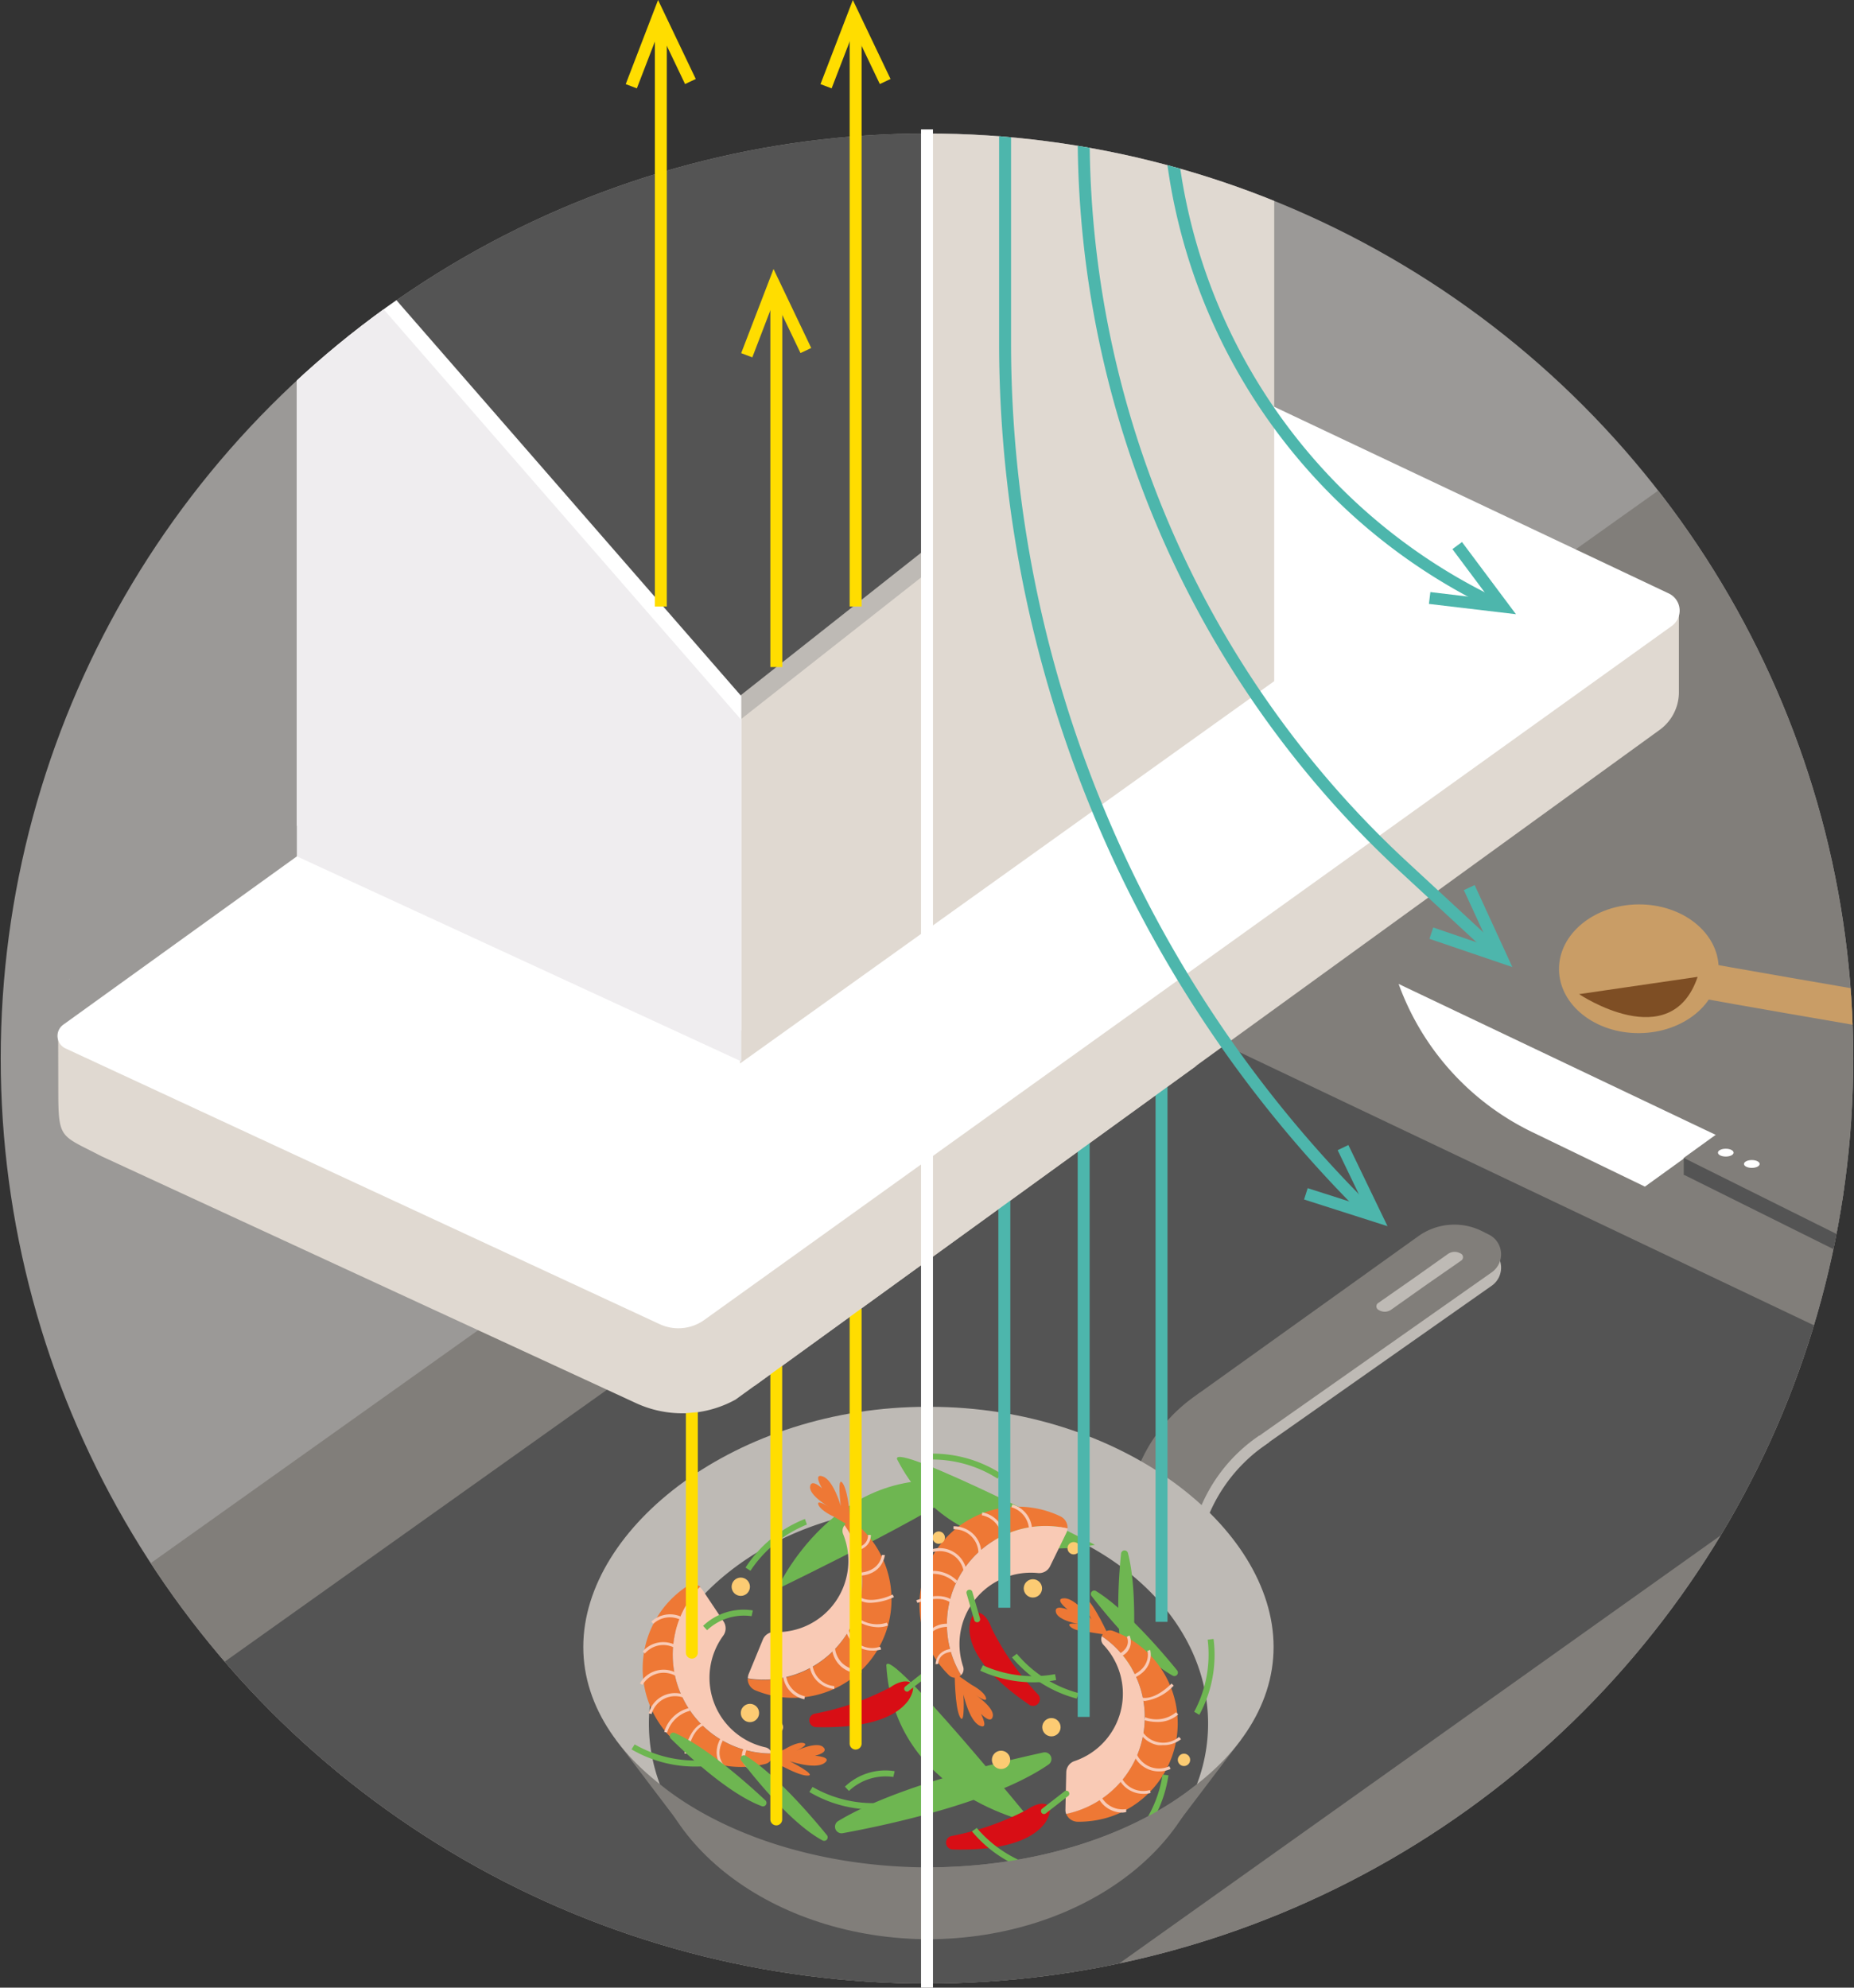 <svg id="Livello_1" data-name="Livello 1" xmlns="http://www.w3.org/2000/svg" xmlns:xlink="http://www.w3.org/1999/xlink" viewBox="0 0 180 193"><rect x="0" y="0" width="180" height="193" fill="#333333" stroke="none"/><defs><style>.cls-1{fill:none;}.cls-2{clip-path:url(#clip-path);}.cls-3{fill:#9b9997;}.cls-4{fill:#817e7a;}.cls-5{fill:#545454;}.cls-6{fill:#e0d9d1;}.cls-7{fill:#fff;}.cls-8{fill:#bebab5;}.cls-9{fill:#efedef;}.cls-10{fill:#6eb651;}.cls-11{fill:#ee7835;}.cls-12{fill:#f9cab5;}.cls-13{fill:#d80e15;}.cls-14{fill:#fccb73;}.cls-15{fill:#c99d66;}.cls-16{fill:#7e4e24;}.cls-17{fill:#fd0;}.cls-18{fill:#4db6ac;}</style><clipPath id="clip-path"><ellipse class="cls-1" cx="90" cy="102.78" rx="89.93" ry="89.82"/></clipPath></defs><title>Tavola disegno 12</title><g class="cls-2"><ellipse class="cls-3" cx="90" cy="102.78" rx="89.93" ry="89.82"/><polygon class="cls-4" points="-1.81 163.48 183.91 31.33 183.91 196.61 -0.16 196.61 -1.81 163.48"/><path class="cls-5" d="M112.93,98.64a3.37,3.37,0,0,0-3.4.3L-6.17,181.26v.21l76.7,36.32L185.44,136a1.74,1.74,0,0,0-.26-3Z"/><path class="cls-6" d="M5.66,105.7c0,5,.14,4.45,4.17,6.56L61.66,136.2a10.72,10.72,0,0,0,9.75-.3l89.68-65A4.52,4.52,0,0,0,163,67.29v-8.1l-94,67.29a4.87,4.87,0,0,1-4.91.46L6.65,100.37a.7.7,0,0,0-1,.63Z"/><path class="cls-7" d="M103,29.7,6.15,99.49a1.34,1.34,0,0,0,.21,2.31l57.7,26.78a4.31,4.31,0,0,0,4.31-.41l93.94-67.39a1.84,1.84,0,0,0-.28-3.15Z"/><polygon class="cls-7" points="6.74 95.07 6.74 95.1 6.77 95.08 6.74 95.07"/><rect class="cls-5" x="36.28" y="5.28" width="56.61" height="68.08"/><polygon class="cls-8" points="89.71 76.82 71.81 84.61 71.81 67.59 91.16 52.3 89.71 76.82"/><polygon class="cls-6" points="123.71 6.89 123.71 66.14 71.85 103.26 71.85 69.9 90 55.62 90 12.56 123.71 6.89"/><polygon class="cls-7" points="71.97 67.59 71.97 100.08 28.82 80.17 28.82 18.05 71.97 67.59"/><polygon class="cls-9" points="71.97 69.9 71.97 103.06 28.82 83.15 28.82 20.36 71.97 69.9"/></g><path class="cls-4" d="M90,146c15.22,0,27.57,9.48,27.57,21.17S105.22,188.3,90,188.3"/><path class="cls-8" d="M118.92,143.05l25.91-18.21a2.14,2.14,0,0,0-.27-3.66l-.68-.34a6,6,0,0,0-6.13.46l-25,17.88A21.14,21.14,0,0,1,118.92,143.05Z"/><path class="cls-4" d="M118.92,141.76l25.91-18.22a2.14,2.14,0,0,0-.27-3.66l-.68-.34a6,6,0,0,0-6.13.46l-21.3,15.25a2.81,2.81,0,0,0,.09,4.64A16.65,16.65,0,0,1,118.92,141.76Z"/><path class="cls-8" d="M133.82,127.18l.13.07a1.1,1.1,0,0,0,1.13-.09l3.26-2.31,3.51-2.44a.4.4,0,0,0,0-.68l-.13-.06a1.12,1.12,0,0,0-1.13.08l-3.26,2.31-3.51,2.45A.39.39,0,0,0,133.82,127.18Z"/><path class="cls-8" d="M117.24,136.09l-.44.31a15.68,15.68,0,0,0-5.54,7l-.53,1.34,6,3.93.53-1.33a15.62,15.62,0,0,1,5.54-7l.44-.31"/><path class="cls-4" d="M116.47,135.24l-.44.31a15.68,15.68,0,0,0-5.54,7l-.53,1.34,6,4,.53-1.34a15.68,15.68,0,0,1,5.54-7l.44-.31"/><polygon class="cls-4" points="120.51 168.9 114.57 176.74 111.18 177.75 114.55 168.13 120.51 168.9"/><path class="cls-8" d="M90.27,136.6c18.44,0,33.38,11.63,33.38,23.32s-14.94,21.17-33.38,21.17"/><path class="cls-5" d="M90,146.21v35.11c10.63,0,20.09-3.15,26.2-8.06a16.54,16.54,0,0,0,1.09-5.89C117.29,155.75,105.1,146.32,90,146.21Z"/><path class="cls-4" d="M90.27,146c-15.22,0-27.56,9.48-27.56,21.17S75.05,188.3,90.27,188.3"/><polygon class="cls-4" points="59.77 168.9 65.71 176.74 69.1 177.75 65.73 168.13 59.77 168.9"/><path class="cls-8" d="M90,136.6c-18.43,0-33.37,11.63-33.37,23.32S71.57,181.09,90,181.09"/><path class="cls-5" d="M90.27,146.21v35.11c-10.62,0-20.08-3.15-26.2-8.06A16.76,16.76,0,0,1,63,167.37C63,155.75,75.18,146.32,90.27,146.21Z"/><path class="cls-10" d="M75.43,154.31S81.06,141.78,93.62,144C95.34,144.68,75.43,154.31,75.43,154.31Z"/><path class="cls-10" d="M81.82,178c4.79-.88,14.78-3.07,20-6.68a.65.65,0,0,0-.51-1.16c-4.55,1-14.42,3.33-19.93,6.66A.64.64,0,0,0,81.82,178Z"/><path class="cls-10" d="M108.84,150.86c-.26,2.53-.61,7.86.44,11a.34.34,0,0,0,.66-.09c.18-2.42.43-7.72-.44-11A.34.34,0,0,0,108.84,150.86Z"/><path class="cls-10" d="M106,155c1.55,2,5,6.15,7.87,7.71a.34.34,0,0,0,.42-.51c-1.53-1.89-5-5.92-7.85-7.69A.33.33,0,0,0,106,155Z"/><path class="cls-11" d="M111.05,168.06a9.58,9.58,0,0,1-7.54,8.05,1.21,1.21,0,0,0,1.13.78,9.88,9.88,0,0,0,2.91-.41,9.55,9.55,0,0,0,.5-18.12.83.83,0,0,0-1.08.51A9.51,9.51,0,0,1,111.05,168.06Z"/><path class="cls-12" d="M111.05,168.06a9.51,9.51,0,0,0-4.08-9.19.81.81,0,0,0,.17.85A6.91,6.91,0,0,1,104.32,171a1.17,1.17,0,0,0-.8,1.09l-.08,3.6a1.07,1.07,0,0,0,.07.44A9.58,9.58,0,0,0,111.05,168.06Z"/><path class="cls-12" d="M112.88,169.45a2.4,2.4,0,0,1-.46,0,2.64,2.64,0,0,1-1.84-1.32l.25-.14a2.34,2.34,0,0,0,1.64,1.18,2.37,2.37,0,0,0,2-.52l.19.22A2.67,2.67,0,0,1,112.88,169.45Z"/><path class="cls-12" d="M112.5,172a2.58,2.58,0,0,1-1.09-.24,2.65,2.65,0,0,1-1.47-1.73l.28-.07a2.45,2.45,0,0,0,1.31,1.54,2.38,2.38,0,0,0,2,0l.12.26A2.61,2.61,0,0,1,112.5,172Z"/><path class="cls-12" d="M111,174.18a2.7,2.7,0,0,1-1.57-.51,2.65,2.65,0,0,1-1.08-2h.29a2.35,2.35,0,0,0,3,2.14l.07.28A2.44,2.44,0,0,1,111,174.18Z"/><path class="cls-12" d="M109,176a2.64,2.64,0,0,1-2.66-2.78l.29,0a2.39,2.39,0,0,0,.78,1.86,2.33,2.33,0,0,0,1.93.58l0,.29A2.34,2.34,0,0,1,109,176Z"/><path class="cls-12" d="M112.32,167.2a4.39,4.39,0,0,1-1.22-.18l.08-.28a3,3,0,0,0,3-.48l.21.21A3,3,0,0,1,112.32,167.2Z"/><path class="cls-12" d="M111.17,165.16a1.91,1.91,0,0,1-.73-.15l.12-.27c1.39.62,3.17-1.25,3.18-1.27l.21.2A4.67,4.67,0,0,1,111.17,165.16Z"/><path class="cls-12" d="M109.93,163l-.11-.27c2-.84,1.6-2.38,1.58-2.44l.27-.08S112.19,162.07,109.93,163Z"/><path class="cls-12" d="M108.83,160.83l-.15-.25c1.2-.69.74-1.61.72-1.65l.26-.13A1.52,1.52,0,0,1,108.83,160.83Z"/><path class="cls-11" d="M107.6,158.77s-1.35-3-2.23-3.65.6,2.12.6,2.12-1.54-2.05-2.63-2.05.32,1.1.32,1.1-1.36-.56-1.14.27,2.38,1.17,2.38,1.17-1.46-.28-1,.2,1.8.54,1.8.54Z"/><path class="cls-11" d="M66.35,165A9.55,9.55,0,0,1,68,154.07a1.2,1.2,0,0,0-1.37,0,9.56,9.56,0,0,0,7.7,17.2.84.84,0,0,0,.61-1A9.55,9.55,0,0,1,66.35,165Z"/><path class="cls-12" d="M66.35,165a9.55,9.55,0,0,0,8.58,5.26.82.82,0,0,0-.63-.6,6.92,6.92,0,0,1-4.06-10.87,1.21,1.21,0,0,0,0-1.36l-2-3a1.05,1.05,0,0,0-.31-.32A9.55,9.55,0,0,0,66.35,165Z"/><path class="cls-12" d="M63.26,166.43l-.28-.07a2.65,2.65,0,0,1,3.75-1.68l-.13.26a2.38,2.38,0,0,0-3.34,1.49Z"/><path class="cls-12" d="M62.38,163.6l-.25-.14a2.64,2.64,0,0,1,4-.71L66,163a2.44,2.44,0,0,0-2-.54A2.41,2.41,0,0,0,62.38,163.6Z"/><path class="cls-12" d="M66.27,160.65a2.39,2.39,0,0,0-1.81-.92H64.4a2.38,2.38,0,0,0-1.79.82l-.21-.19a2.62,2.62,0,0,1,2.07-.91,2.65,2.65,0,0,1,2,1Z"/><path class="cls-12" d="M67.05,158.15a2.4,2.4,0,0,0-1.7-1.09,2.36,2.36,0,0,0-1.92.61l-.2-.21a2.72,2.72,0,0,1,2.16-.69,2.64,2.64,0,0,1,1.9,1.23Z"/><path class="cls-12" d="M64.77,168.23l-.28-.06a3.35,3.35,0,0,1,2.4-2.32l.1.27A3.12,3.12,0,0,0,64.77,168.23Z"/><path class="cls-12" d="M66.73,170.27l-.28,0c0-.11.43-2.77,2.13-3.09l0,.28C67.13,167.7,66.74,170.25,66.73,170.27Z"/><path class="cls-12" d="M70.28,171.78s-1.48-1.23-.15-3.29l.25.16c-1.19,1.83,0,2.87.08,2.91Z"/><path class="cls-12" d="M72.74,171.81a1.52,1.52,0,0,1-.46-2.14l.26.12c-.59,1.25.3,1.75.34,1.77Z"/><path class="cls-11" d="M74.46,170.67s2.82,1.72,3.91,1.74-1.7-1.4-1.7-1.4,2.43.82,3.34.2-.89-.73-.89-.73,1.43-.31.78-.86-2.62.38-2.62.38,1.36-.59.74-.75-1.79.57-1.79.57Z"/><path class="cls-11" d="M82.51,158.15A9.57,9.57,0,0,1,72.59,163a1.21,1.21,0,0,0,.77,1.14A9.56,9.56,0,0,0,83.17,148a.84.84,0,0,0-1.19.08A9.52,9.52,0,0,1,82.51,158.15Z"/><path class="cls-12" d="M82.51,158.15A9.52,9.52,0,0,0,82,148.1a.82.82,0,0,0-.14.86,6.92,6.92,0,0,1-6.66,9.51,1.17,1.17,0,0,0-1.14.74l-1.37,3.33a1.09,1.09,0,0,0-.08.43A9.57,9.57,0,0,0,82.51,158.15Z"/><path class="cls-12" d="M84.68,160.27A2.64,2.64,0,0,1,82.05,158l.29,0a2.37,2.37,0,0,0,1.11,1.68,2.34,2.34,0,0,0,2,.21l.1.27A2.62,2.62,0,0,1,84.68,160.27Z"/><path class="cls-12" d="M83.42,162.48a2.65,2.65,0,0,1-2.64-2.93l.29,0a2.39,2.39,0,0,0,.66,1.9,2.44,2.44,0,0,0,1.9.7l0,.28Z"/><path class="cls-12" d="M81,164A2.69,2.69,0,0,1,79,162.82a2.65,2.65,0,0,1-.3-2.24l.27.08a2.39,2.39,0,0,0,.27,2A2.34,2.34,0,0,0,81,163.72Z"/><path class="cls-12" d="M78.09,165a2.64,2.64,0,0,1-1.86-3.65l.26.12a2.36,2.36,0,0,0,.06,2,2.39,2.39,0,0,0,1.6,1.24Z"/><path class="cls-12" d="M85.23,158a3.87,3.87,0,0,1-2.3-.83l.17-.24a3.06,3.06,0,0,0,3,.63l.12.27A2.68,2.68,0,0,1,85.23,158Z"/><path class="cls-12" d="M84.56,155.63a2.13,2.13,0,0,1-1.53-.55l.2-.21c1.09,1.08,3.41,0,3.43-.05l.13.26A5.9,5.9,0,0,1,84.56,155.63Z"/><path class="cls-12" d="M83.27,153v-.28c2.18-.07,2.34-1.66,2.35-1.73l.29,0S85.72,153,83.27,153Z"/><path class="cls-12" d="M83,150.6l0-.28c1.37-.22,1.27-1.24,1.27-1.28l.28,0S84.66,150.34,83,150.6Z"/><path class="cls-11" d="M82.61,148.24s-.18-3.3-.78-4.2-.2,2.19-.2,2.19-.7-2.47-1.72-2.86-.1,1.14-.1,1.14-1.07-1-1.16-.15,1.81,1.94,1.81,1.94-1.26-.78-1-.18,1.48,1.14,1.48,1.14Z"/><path class="cls-10" d="M100.28,177s-13.51-2.61-14.23-15.32C86.34,159.88,100.28,177,100.28,177Z"/><path class="cls-10" d="M106.3,150S92.89,153,87.09,141.68C86.61,139.88,106.3,150,106.3,150Z"/><path class="cls-11" d="M93.43,152.59a9.6,9.6,0,0,1,10.21-4.18,1.21,1.21,0,0,0-.7-1.18,9.55,9.55,0,0,0-10.82,15.42.82.82,0,0,0,1.19,0A9.53,9.53,0,0,1,93.43,152.59Z"/><path class="cls-12" d="M93.43,152.59a9.53,9.53,0,0,0-.12,10.06.8.8,0,0,0,.19-.85,6.93,6.93,0,0,1,7.26-9.06,1.18,1.18,0,0,0,1.19-.66l1.58-3.24a1.09,1.09,0,0,0,.11-.43A9.6,9.6,0,0,0,93.43,152.59Z"/><path class="cls-12" d="M93.59,152.79a2.4,2.4,0,0,0-1-1.75,2.37,2.37,0,0,0-2-.34l-.08-.28a2.65,2.65,0,0,1,3.36,2.35Z"/><path class="cls-12" d="M95.24,151.3l-.28-.05a2.35,2.35,0,0,0-2.33-2.76h-.06v-.29h.07a2.71,2.71,0,0,1,2,.91A2.67,2.67,0,0,1,95.24,151.3Z"/><path class="cls-12" d="M97.37,150.41l-.27-.11a2.33,2.33,0,0,0-.14-2,2.39,2.39,0,0,0-1.64-1.17l.05-.28a2.72,2.72,0,0,1,1.85,1.31A2.67,2.67,0,0,1,97.37,150.41Z"/><path class="cls-12" d="M99.9,149.83l-.25-.14a2.36,2.36,0,0,0,.07-2,2.41,2.41,0,0,0-1.52-1.34l.08-.27a2.63,2.63,0,0,1,1.62,3.76Z"/><path class="cls-12" d="M92.77,153.73a3.08,3.08,0,0,0-2.94-.82l-.11-.27a3.35,3.35,0,0,1,3.23.87Z"/><path class="cls-12" d="M92.5,155.81c-1-1.14-3.4-.18-3.43-.17l-.11-.26c.11,0,2.61-1.06,3.75.24Z"/><path class="cls-12" d="M89.88,159.5l-.29,0a2.37,2.37,0,0,1,2.59-1.82h.16v.28h-.15C90.13,157.93,89.89,159.44,89.88,159.5Z"/><path class="cls-12" d="M90.83,161.59s0-1.34,1.6-1.5l0,.29c-1.37.13-1.34,1.15-1.34,1.19Z"/><path class="cls-11" d="M92.69,162.47s0,3.3.51,4.25.34-2.18.34-2.18.54,2.51,1.54,3,.16-1.13.16-1.13,1,1.07,1.15.23-1.67-2.06-1.67-2.06,1.2.87,1,.25-1.4-1.24-1.4-1.24Z"/><path class="cls-13" d="M100.73,164.48a.66.66,0,0,1-.87,1c-2.79-1.91-5.74-4.58-5.74-7.38.14-2.28,1.58-1.72,2.15,0A26.31,26.31,0,0,0,100.73,164.48Z"/><path class="cls-10" d="M94.87,157.52a.29.29,0,0,1-.28-.2l-.75-2.6a.28.28,0,0,1,.2-.35.29.29,0,0,1,.36.19l.75,2.6a.29.29,0,0,1-.2.35Z"/><path class="cls-13" d="M92.35,178.28a.66.66,0,0,0,.13,1.3c3.38.09,7.34-.34,9-2.6,1.22-1.93-.27-2.32-1.75-1.27A26.37,26.37,0,0,1,92.35,178.28Z"/><path class="cls-10" d="M101.36,176.14a.28.28,0,0,1-.23-.11.29.29,0,0,1,.05-.41l2.13-1.65a.29.29,0,1,1,.35.45l-2.13,1.66A.27.27,0,0,1,101.36,176.14Z"/><path class="cls-13" d="M79.08,166.4a.66.66,0,0,0,.12,1.3c3.38.09,7.34-.34,9-2.6,1.22-1.93-.27-2.32-1.75-1.27A26.07,26.07,0,0,1,79.08,166.4Z"/><path class="cls-10" d="M88.08,164.26a.3.3,0,0,1-.23-.11.28.28,0,0,1,.05-.4L90,162.09a.29.29,0,0,1,.41,0,.3.3,0,0,1,0,.4l-2.14,1.66A.27.27,0,0,1,88.08,164.26Z"/><circle class="cls-14" cx="102.08" cy="167.71" r="0.89"/><circle class="cls-14" cx="100.28" cy="154.23" r="0.89"/><circle class="cls-14" cx="71.92" cy="154.07" r="0.89"/><circle class="cls-14" cx="97.19" cy="170.88" r="0.89"/><circle class="cls-14" cx="72.81" cy="166.33" r="0.89"/><circle class="cls-14" cx="114.95" cy="170.88" r="0.6"/><circle class="cls-14" cx="91.14" cy="149.3" r="0.6"/><circle class="cls-14" cx="75.43" cy="167.71" r="0.6"/><circle class="cls-14" cx="104.24" cy="150.33" r="0.6"/><path class="cls-10" d="M100.33,163.35a12.32,12.32,0,0,1-5.16-1.13l.26-.52a11.86,11.86,0,0,0,7,.86l.11.57A11.1,11.1,0,0,1,100.33,163.35Z"/><path class="cls-10" d="M116.44,166.51l-.5-.3a11.78,11.78,0,0,0,1.31-7l.57-.07A12.19,12.19,0,0,1,116.44,166.51Z"/><path class="cls-10" d="M96.85,143.57A11.79,11.79,0,0,0,90,141.73l0-.57a12.24,12.24,0,0,1,7.2,1.94Z"/><path class="cls-10" d="M100.65,181.83a12.21,12.21,0,0,1-6.28-4l.46-.34a12,12,0,0,0,6,3.81Z"/><path class="cls-10" d="M84.71,175.7A12.18,12.18,0,0,1,78.58,174l.31-.49a11.84,11.84,0,0,0,6.91,1.53l.06.57A11.37,11.37,0,0,1,84.71,175.7Z"/><path class="cls-10" d="M67.45,171.53a12.24,12.24,0,0,1-6.14-1.67l.31-.48a11.88,11.88,0,0,0,6.91,1.52l.06.58A11.11,11.11,0,0,1,67.45,171.53Z"/><path class="cls-10" d="M104.53,164.93a12.27,12.27,0,0,1-6.28-4l.47-.35a11.81,11.81,0,0,0,6,3.82Z"/><path class="cls-10" d="M72.86,152.52l-.48-.31a12.16,12.16,0,0,1,5.77-4.72l.19.54A12,12,0,0,0,72.86,152.52Z"/><path class="cls-10" d="M68.65,158.29l-.39-.42a5.7,5.7,0,0,1,4.83-1.5l-.12.56A5.22,5.22,0,0,0,68.65,158.29Z"/><path class="cls-10" d="M82.42,173.9l-.39-.42a5.69,5.69,0,0,1,4.83-1.5l-.13.56A5.2,5.2,0,0,0,82.42,173.9Z"/><path class="cls-10" d="M110.17,179.08l-.4-.42a11.81,11.81,0,0,0,3.1-6.35l.57.07A12.2,12.2,0,0,1,110.17,179.08Z"/><path class="cls-10" d="M65.12,168.81c1.81,1.79,5.74,5.42,8.85,6.57a.34.34,0,0,0,.34-.57c-1.77-1.66-5.74-5.19-8.82-6.55A.34.34,0,0,0,65.12,168.81Z"/><path class="cls-10" d="M72,171c1.55,2,4.95,6.15,7.87,7.71a.34.34,0,0,0,.42-.51c-1.54-1.89-5-5.92-7.85-7.69A.33.33,0,0,0,72,171Z"/><path class="cls-4" d="M90,181.32c10.63,0,20.09-3.15,26.2-8.06l-5.7,6.51-12.38,5.38"/><g class="cls-2"><path class="cls-7" d="M166.63,110.22,135.79,95.54h0a25.68,25.68,0,0,0,13,14.4l10.91,5.28"/><path class="cls-5" d="M167.39,111.22l16.35,8a1.49,1.49,0,0,1-.19,2.55l-.47.24a4.15,4.15,0,0,1-4.27-.32l-15.34-7.63Z"/><polygon class="cls-5" points="163.47 112.44 163.47 114.07 167.86 114.63 167.23 112.44 163.47 112.44"/><path class="cls-4" d="M167.39,109.6l16.35,8a1.49,1.49,0,0,1-.19,2.55l-.47.24a4.18,4.18,0,0,1-4.27-.32l-15.34-7.64Z"/><ellipse class="cls-7" cx="167.55" cy="111.92" rx="0.76" ry="0.38"/><ellipse class="cls-7" cx="170.08" cy="113.02" rx="0.76" ry="0.38"/><ellipse class="cls-15" cx="159.1" cy="94.08" rx="7.75" ry="6.25" transform="translate(-0.79 1.35) rotate(-0.49)"/><path class="cls-15" d="M200.72,102.65c-.64.32-.64.32-20.56-3.1S160.23,96,159.8,95.74l2-2.83-1,1.42.52-1.65c1.79.48,37.3,6.53,38.76,6.7l-.19,1.65Z"/><path class="cls-16" d="M153.31,96.53s8.91,6,11.51-1.68"/></g><path class="cls-17" d="M83.07,169.88a.58.58,0,0,1-.58-.58V127.06a.58.58,0,0,1,1.16,0V169.3A.58.58,0,0,1,83.07,169.88Z"/><rect class="cls-18" x="96.93" y="114.77" width="1.16" height="41.34"/><path class="cls-17" d="M75.37,177.24a.58.58,0,0,1-.58-.58v-45a.57.57,0,0,1,.58-.57.56.56,0,0,1,.57.57v45A.57.57,0,0,1,75.37,177.24Z"/><path class="cls-17" d="M67.17,161.05a.58.58,0,0,1-.58-.58V135.55a.58.58,0,0,1,1.16,0v24.92A.58.58,0,0,1,67.17,161.05Z"/><rect class="cls-18" x="104.63" y="110.15" width="1.16" height="56.56"/><rect class="cls-18" x="112.19" y="105.27" width="1.16" height="52.21"/><rect class="cls-17" x="74.79" y="28.6" width="1.16" height="36.17"/><rect class="cls-17" x="82.49" y="2.17" width="1.16" height="56.72"/><polygon class="cls-18" points="134.71 119.06 126.61 116.47 126.96 115.37 132.5 117.14 129.87 111.68 130.91 111.18 134.71 119.06"/><polygon class="cls-18" points="146.83 93.9 138.78 91.16 139.15 90.06 144.66 91.94 142.12 86.43 143.17 85.94 146.83 93.9"/><polygon class="cls-18" points="147.18 59.64 138.73 58.64 138.87 57.49 144.64 58.18 141.01 53.32 141.94 52.63 147.18 59.64"/><polygon class="cls-17" points="80.74 8.58 79.66 8.17 82.8 0 86.46 7.67 85.42 8.16 82.92 2.92 80.74 8.58"/><rect class="cls-17" x="63.58" y="2.17" width="1.16" height="56.72"/><polygon class="cls-17" points="61.83 8.58 60.75 8.17 63.89 0 67.55 7.67 66.51 8.16 64.01 2.92 61.83 8.58"/><polygon class="cls-17" points="73.04 34.7 71.96 34.29 75.1 26.12 78.76 33.79 77.72 34.28 75.21 29.04 73.04 34.7"/><polygon class="cls-6" points="73.25 134.57 116.2 103.46 93.93 111.43 71.66 131.63 73.25 134.57"/><g class="cls-2"><path class="cls-18" d="M132,117.68a119.39,119.39,0,0,1-35-84.12V11.11h1.16V33.56a118.21,118.21,0,0,0,34.67,83.3Z"/><path class="cls-18" d="M145.35,93.34l-9.56-8.84a97.32,97.32,0,0,1-31.16-71.23h1.16a96.13,96.13,0,0,0,30.79,70.38l9.55,8.84Z"/><path class="cls-18" d="M145.5,59.42a56.33,56.33,0,0,1-32.69-51V-4.3H114V8.41a55.18,55.18,0,0,0,32,50Z"/></g><rect class="cls-7" x="89.42" y="12.56" width="1.16" height="180.44"/><polygon class="cls-6" points="66.56 137.22 67.76 137.12 68.28 135.55 67.42 133.97 65.59 134.06 64.76 135.76 66.56 137.22"/></svg>